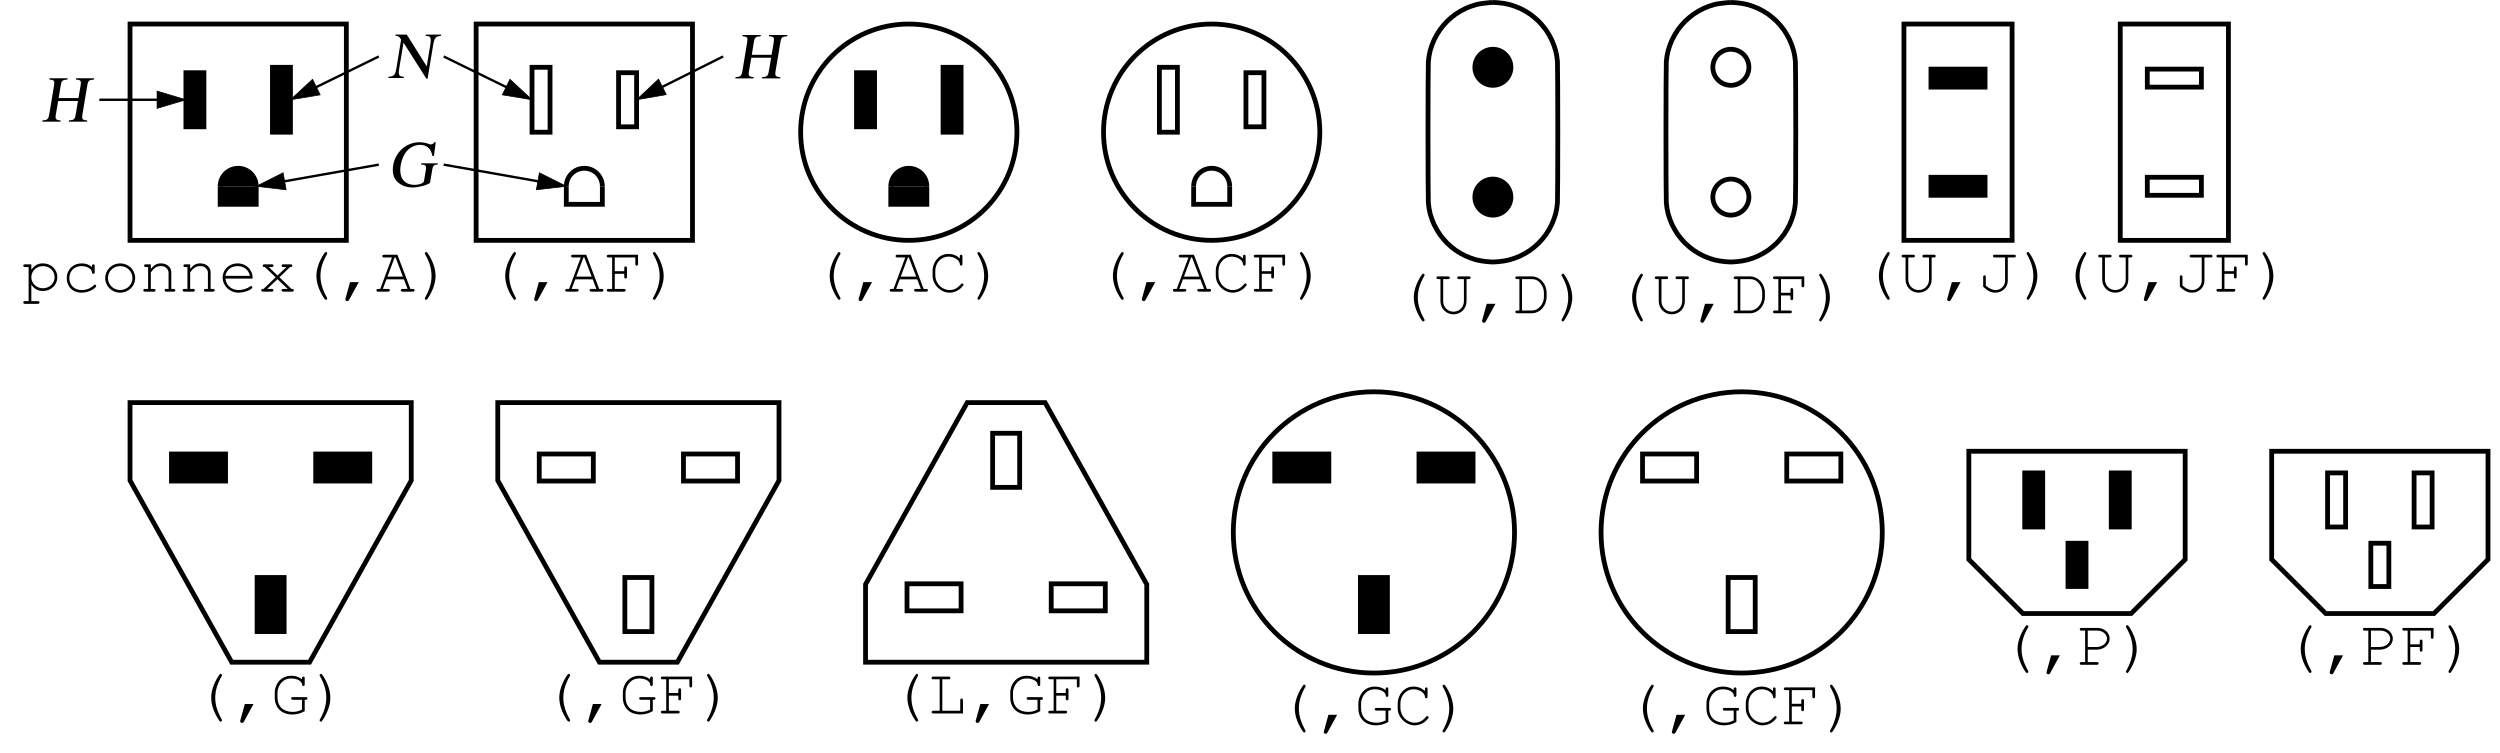 <?xml version="1.0" encoding="UTF-8"?>
<svg xmlns="http://www.w3.org/2000/svg" xmlns:xlink="http://www.w3.org/1999/xlink" width="416.034pt" height="125.369pt" viewBox="0 0 416.034 125.369" version="1.1">
<defs>
<g>
<symbol overflow="visible" id="glyph0-0">
<path style="stroke:none;" d=""/>
</symbol>
<symbol overflow="visible" id="glyph0-1">
<path style="stroke:none;" d="M 2.938 -3.922 L 3.281 -6.031 C 3.406 -6.812 3.562 -6.938 4.406 -7.016 L 4.453 -7.219 L 1.422 -7.219 L 1.375 -7.016 C 2.203 -6.938 2.297 -6.812 2.172 -6.031 L 1.391 -1.312 C 1.234 -0.391 1.094 -0.266 0.234 -0.203 L 0.203 0 L 3.234 0 L 3.266 -0.203 C 2.469 -0.266 2.344 -0.422 2.469 -1.188 L 2.859 -3.438 L 6.156 -3.438 L 5.797 -1.312 C 5.656 -0.391 5.516 -0.266 4.656 -0.203 L 4.625 0 L 7.656 0 L 7.688 -0.203 C 6.875 -0.266 6.766 -0.422 6.891 -1.188 L 7.703 -6.031 C 7.828 -6.812 7.969 -6.938 8.828 -7.016 L 8.859 -7.219 L 5.828 -7.219 L 5.797 -7.016 C 6.625 -6.938 6.719 -6.812 6.594 -6.031 L 6.234 -3.922 Z M 2.938 -3.922 "/>
</symbol>
<symbol overflow="visible" id="glyph0-2">
<path style="stroke:none;" d="M 6.656 0.125 L 7.609 -5.609 C 7.719 -6.266 7.891 -6.672 8.125 -6.812 C 8.297 -6.922 8.469 -6.969 8.875 -7.016 L 8.922 -7.219 L 6.359 -7.219 L 6.312 -7.016 C 6.734 -6.984 6.875 -6.938 7.031 -6.844 C 7.203 -6.688 7.234 -6.297 7.125 -5.609 L 6.516 -1.938 L 3.203 -7.219 L 1.344 -7.219 L 1.297 -7.016 C 1.766 -7.016 1.906 -6.922 2.25 -6.406 L 1.469 -1.609 C 1.266 -0.484 1.078 -0.266 0.156 -0.203 L 0.125 0 L 2.688 0 L 2.719 -0.203 C 1.891 -0.25 1.75 -0.5 1.938 -1.609 L 2.656 -5.875 L 6.469 0.125 Z M 6.656 0.125 "/>
</symbol>
<symbol overflow="visible" id="glyph0-3">
<path style="stroke:none;" d="M 8.375 -3.859 L 5.594 -3.859 L 5.562 -3.672 C 6.031 -3.625 6.156 -3.594 6.266 -3.516 C 6.406 -3.406 6.438 -3.156 6.359 -2.688 L 6.062 -0.922 C 6.016 -0.578 5.297 -0.281 4.5 -0.281 C 2.719 -0.281 1.844 -1.531 2.188 -3.562 C 2.359 -4.578 2.828 -5.578 3.406 -6.109 C 3.969 -6.641 4.688 -6.938 5.438 -6.938 C 6.047 -6.938 6.547 -6.734 6.906 -6.344 C 7.172 -6.031 7.312 -5.734 7.469 -5.078 L 7.719 -5.078 L 8.016 -7.375 L 7.781 -7.375 C 7.672 -7.172 7.453 -7.016 7.219 -7.016 C 7.109 -7.016 6.953 -7.047 6.766 -7.125 C 6.297 -7.281 5.812 -7.375 5.328 -7.375 C 3.141 -7.375 1.312 -5.766 0.938 -3.547 C 0.766 -2.469 0.922 -1.656 1.422 -1.016 C 2.031 -0.266 3.016 0.156 4.203 0.156 C 5.141 0.156 6.578 -0.234 7.062 -0.609 L 7.438 -2.828 C 7.547 -3.469 7.703 -3.609 8.344 -3.672 Z M 8.375 -3.859 "/>
</symbol>
<symbol overflow="visible" id="glyph1-0">
<path style="stroke:none;" d=""/>
</symbol>
<symbol overflow="visible" id="glyph1-1">
<path style="stroke:none;" d="M 1.578 -4.547 L 0.531 -4.547 C 0.344 -4.547 0.234 -4.469 0.234 -4.328 C 0.234 -4.172 0.344 -4.094 0.531 -4.094 L 1.125 -4.094 L 1.125 1.578 L 0.531 1.578 C 0.344 1.578 0.234 1.656 0.234 1.797 C 0.234 1.953 0.344 2.031 0.531 2.031 L 2.641 2.031 C 2.828 2.031 2.938 1.953 2.938 1.797 C 2.938 1.656 2.828 1.578 2.641 1.578 L 1.578 1.578 L 1.578 -1.156 C 2.078 -0.438 2.688 -0.109 3.516 -0.109 C 4.859 -0.109 5.906 -1.109 5.906 -2.406 C 5.906 -3.703 4.875 -4.703 3.516 -4.703 C 2.688 -4.703 2.156 -4.406 1.578 -3.656 Z M 3.516 -4.25 C 4.609 -4.25 5.453 -3.453 5.453 -2.391 C 5.453 -1.375 4.578 -0.562 3.516 -0.562 C 2.438 -0.562 1.578 -1.375 1.578 -2.406 C 1.578 -3.438 2.438 -4.25 3.516 -4.25 Z M 3.516 -4.25 "/>
</symbol>
<symbol overflow="visible" id="glyph1-2">
<path style="stroke:none;" d="M 5.125 -4.094 C 4.672 -4.5 4.094 -4.703 3.422 -4.703 C 1.969 -4.703 0.922 -3.672 0.922 -2.219 C 0.922 -0.828 1.938 0.172 3.375 0.172 C 4.094 0.172 4.812 -0.047 5.359 -0.422 C 5.672 -0.625 5.828 -0.828 5.828 -0.953 C 5.828 -1.062 5.734 -1.172 5.625 -1.172 C 5.547 -1.172 5.516 -1.141 5.438 -1.062 C 4.859 -0.531 4.188 -0.266 3.391 -0.266 C 2.203 -0.266 1.359 -1.094 1.359 -2.234 C 1.359 -3.438 2.188 -4.25 3.391 -4.25 C 4.312 -4.25 5.078 -3.797 5.125 -3.219 C 5.141 -3.031 5.219 -2.953 5.359 -2.953 C 5.5 -2.953 5.578 -3.047 5.578 -3.25 L 5.578 -4.25 C 5.578 -4.453 5.5 -4.547 5.359 -4.547 C 5.203 -4.547 5.125 -4.453 5.125 -4.25 Z M 5.125 -4.094 "/>
</symbol>
<symbol overflow="visible" id="glyph1-3">
<path style="stroke:none;" d="M 3.266 -4.703 C 1.891 -4.703 0.781 -3.609 0.781 -2.266 C 0.781 -0.906 1.891 0.172 3.266 0.172 C 4.641 0.172 5.766 -0.906 5.766 -2.234 C 5.766 -3.625 4.672 -4.703 3.266 -4.703 Z M 3.266 -4.25 C 4.422 -4.25 5.312 -3.375 5.312 -2.234 C 5.312 -1.156 4.391 -0.266 3.266 -0.266 C 2.141 -0.266 1.234 -1.156 1.234 -2.266 C 1.234 -3.375 2.141 -4.25 3.266 -4.25 Z M 3.266 -4.25 "/>
</symbol>
<symbol overflow="visible" id="glyph1-4">
<path style="stroke:none;" d="M 1.828 -4.547 L 1 -4.547 C 0.812 -4.547 0.703 -4.469 0.703 -4.328 C 0.703 -4.172 0.812 -4.094 1 -4.094 L 1.375 -4.094 L 1.375 -0.453 L 0.891 -0.453 C 0.672 -0.453 0.578 -0.375 0.578 -0.234 C 0.578 -0.078 0.672 0 0.891 0 L 2.312 0 C 2.516 0 2.609 -0.078 2.609 -0.234 C 2.609 -0.375 2.516 -0.453 2.312 -0.453 L 1.828 -0.453 L 1.828 -3.203 C 2.172 -3.656 2.281 -3.781 2.438 -3.891 C 2.75 -4.141 3.062 -4.25 3.484 -4.25 C 3.906 -4.25 4.109 -4.188 4.375 -3.969 C 4.641 -3.734 4.781 -3.469 4.781 -3.141 L 4.781 -0.453 L 4.422 -0.453 C 4.219 -0.453 4.125 -0.375 4.125 -0.234 C 4.125 -0.078 4.219 0 4.422 0 L 5.609 0 C 5.797 0 5.906 -0.078 5.906 -0.234 C 5.906 -0.375 5.797 -0.453 5.609 -0.453 L 5.234 -0.453 L 5.234 -3.219 C 5.234 -4.062 4.5 -4.703 3.516 -4.703 C 2.844 -4.703 2.453 -4.5 1.828 -3.797 Z M 1.828 -4.547 "/>
</symbol>
<symbol overflow="visible" id="glyph1-5">
<path style="stroke:none;" d="M 5.672 -2.172 C 5.672 -2.672 5.641 -2.875 5.484 -3.234 C 5.094 -4.141 4.219 -4.703 3.172 -4.703 C 1.781 -4.703 0.688 -3.688 0.688 -2.359 C 0.688 -0.953 1.859 0.172 3.328 0.172 C 4.312 0.172 5.625 -0.344 5.625 -0.719 C 5.625 -0.844 5.531 -0.938 5.422 -0.938 C 5.359 -0.938 5.328 -0.922 5.25 -0.859 C 4.812 -0.516 4.016 -0.266 3.344 -0.266 C 2.156 -0.266 1.281 -1.031 1.141 -2.172 Z M 1.141 -2.625 C 1.328 -3.625 2.109 -4.25 3.172 -4.25 C 4.234 -4.25 5.031 -3.609 5.219 -2.625 Z M 1.141 -2.625 "/>
</symbol>
<symbol overflow="visible" id="glyph1-6">
<path style="stroke:none;" d="M 3.594 -2.391 L 5.359 -4.094 L 5.438 -4.094 C 5.641 -4.094 5.734 -4.172 5.734 -4.328 C 5.734 -4.469 5.641 -4.547 5.438 -4.547 L 4.25 -4.547 C 4.047 -4.547 3.953 -4.469 3.953 -4.328 C 3.953 -4.172 4.047 -4.094 4.25 -4.094 L 4.766 -4.094 L 3.266 -2.688 L 1.812 -4.094 L 2.312 -4.094 C 2.516 -4.094 2.609 -4.172 2.609 -4.328 C 2.609 -4.484 2.516 -4.547 2.312 -4.547 L 1.094 -4.547 C 0.906 -4.547 0.812 -4.469 0.812 -4.328 C 0.812 -4.172 0.906 -4.094 1.094 -4.094 L 1.172 -4.094 L 2.953 -2.391 L 0.953 -0.453 L 0.844 -0.453 C 0.656 -0.453 0.562 -0.375 0.562 -0.234 C 0.562 -0.078 0.656 0 0.844 0 L 2.297 0 C 2.5 0 2.594 -0.078 2.594 -0.234 C 2.594 -0.375 2.5 -0.453 2.297 -0.453 L 1.562 -0.453 L 3.266 -2.078 L 4.969 -0.453 L 4.25 -0.453 C 4.062 -0.453 3.953 -0.375 3.953 -0.234 C 3.953 -0.078 4.062 0 4.25 0 L 5.688 0 C 5.891 0 5.984 -0.078 5.984 -0.234 C 5.984 -0.375 5.891 -0.453 5.688 -0.453 L 5.594 -0.453 Z M 3.594 -2.391 "/>
</symbol>
<symbol overflow="visible" id="glyph1-7">
<path style="stroke:none;" d="M 4.781 -6.594 C 4.672 -6.594 4.594 -6.516 4.406 -6.219 C 3.625 -5.016 3.203 -3.734 3.203 -2.656 C 3.203 -1.531 3.562 -0.391 4.312 0.844 C 4.562 1.25 4.656 1.359 4.766 1.359 C 4.891 1.359 5 1.25 5 1.141 C 5 1.094 4.984 1.062 4.969 1.016 C 4.203 -0.344 3.875 -1.453 3.875 -2.625 C 3.875 -3.781 4.203 -4.922 4.969 -6.25 C 4.984 -6.297 5 -6.328 5 -6.375 C 5 -6.484 4.891 -6.594 4.781 -6.594 Z M 4.781 -6.594 "/>
</symbol>
<symbol overflow="visible" id="glyph1-8">
<path style="stroke:none;" d="M 2.25 -1.578 L 1.5 1.141 C 1.484 1.188 1.469 1.219 1.469 1.266 C 1.469 1.438 1.609 1.578 1.781 1.578 C 1.938 1.578 2.016 1.516 2.125 1.312 L 3.703 -1.578 Z M 2.25 -1.578 "/>
</symbol>
<symbol overflow="visible" id="glyph1-9">
<path style="stroke:none;" d="M 4.672 -2.047 L 5.281 -0.453 L 4.453 -0.453 C 4.25 -0.453 4.156 -0.375 4.156 -0.234 C 4.156 -0.078 4.25 0 4.453 0 L 6.156 0 C 6.344 0 6.453 -0.078 6.453 -0.234 C 6.453 -0.375 6.344 -0.453 6.156 -0.453 L 5.75 -0.453 L 3.594 -6.141 L 1.375 -6.141 C 1.172 -6.141 1.078 -6.062 1.078 -5.922 C 1.078 -5.766 1.172 -5.688 1.375 -5.688 L 2.688 -5.688 L 0.734 -0.453 L 0.391 -0.453 C 0.203 -0.453 0.094 -0.375 0.094 -0.234 C 0.094 -0.078 0.203 0 0.391 0 L 2.047 0 C 2.234 0 2.328 -0.078 2.328 -0.234 C 2.328 -0.375 2.234 -0.453 2.047 -0.453 L 1.172 -0.453 L 1.766 -2.047 Z M 4.5 -2.5 L 1.938 -2.5 L 3.125 -5.688 L 3.281 -5.688 Z M 4.5 -2.5 "/>
</symbol>
<symbol overflow="visible" id="glyph1-10">
<path style="stroke:none;" d="M 1.828 -6.594 C 1.719 -6.594 1.609 -6.484 1.609 -6.375 C 1.609 -6.328 1.609 -6.297 1.641 -6.25 C 2.406 -4.891 2.719 -3.797 2.719 -2.625 C 2.719 -1.453 2.391 -0.312 1.641 1.016 C 1.609 1.062 1.609 1.094 1.609 1.141 C 1.609 1.25 1.703 1.359 1.828 1.359 C 1.938 1.359 2 1.281 2.188 0.984 C 2.969 -0.219 3.391 -1.5 3.391 -2.578 C 3.391 -3.703 3.031 -4.859 2.297 -6.078 C 2.047 -6.484 1.938 -6.594 1.828 -6.594 Z M 1.828 -6.594 "/>
</symbol>
<symbol overflow="visible" id="glyph1-11">
<path style="stroke:none;" d="M 1.797 -2.969 L 3.375 -2.969 L 3.375 -2.469 C 3.375 -2.281 3.453 -2.188 3.594 -2.188 C 3.75 -2.188 3.828 -2.281 3.828 -2.469 L 3.828 -3.906 C 3.828 -4.094 3.75 -4.203 3.594 -4.203 C 3.453 -4.203 3.375 -4.094 3.375 -3.906 L 3.375 -3.406 L 1.797 -3.406 L 1.797 -5.688 L 5.219 -5.688 L 5.219 -4.625 C 5.219 -4.422 5.297 -4.328 5.438 -4.328 C 5.594 -4.328 5.672 -4.422 5.672 -4.625 L 5.672 -6.141 L 0.766 -6.141 C 0.562 -6.141 0.469 -6.062 0.469 -5.922 C 0.469 -5.766 0.562 -5.688 0.766 -5.688 L 1.359 -5.688 L 1.359 -0.453 L 0.766 -0.453 C 0.562 -0.453 0.469 -0.375 0.469 -0.234 C 0.469 -0.078 0.562 0 0.766 0 L 3.297 0 C 3.5 0 3.609 -0.078 3.609 -0.234 C 3.609 -0.375 3.516 -0.453 3.297 -0.453 L 1.797 -0.453 Z M 1.797 -2.969 "/>
</symbol>
<symbol overflow="visible" id="glyph1-12">
<path style="stroke:none;" d="M 5.219 -5.531 C 4.703 -6.016 4.047 -6.281 3.328 -6.281 C 2.594 -6.281 1.953 -6 1.469 -5.469 C 1 -4.969 0.688 -4.203 0.688 -3.547 L 0.688 -2.641 C 0.688 -1.172 2.031 0.172 3.516 0.172 C 4.203 0.172 4.875 -0.094 5.406 -0.594 C 5.688 -0.859 5.828 -1.047 5.828 -1.156 C 5.828 -1.281 5.734 -1.359 5.609 -1.359 C 5.531 -1.359 5.484 -1.344 5.406 -1.25 C 4.828 -0.562 4.266 -0.266 3.516 -0.266 C 2.219 -0.266 1.141 -1.391 1.141 -2.703 L 1.141 -3.484 C 1.141 -4.781 2.109 -5.828 3.328 -5.828 C 4.297 -5.828 5.172 -5.25 5.219 -4.594 C 5.219 -4.422 5.297 -4.328 5.438 -4.328 C 5.578 -4.328 5.656 -4.422 5.656 -4.625 L 5.656 -5.844 C 5.656 -6.047 5.578 -6.141 5.438 -6.141 C 5.297 -6.141 5.219 -6.047 5.219 -5.844 Z M 5.219 -5.531 "/>
</symbol>
<symbol overflow="visible" id="glyph1-13">
<path style="stroke:none;" d="M 5.438 -5.688 L 5.812 -5.688 C 6.016 -5.688 6.109 -5.766 6.109 -5.922 C 6.109 -6.078 6.016 -6.141 5.812 -6.141 L 4.188 -6.141 C 3.984 -6.141 3.891 -6.078 3.891 -5.922 C 3.891 -5.766 3.984 -5.688 4.188 -5.688 L 5 -5.688 L 5 -2.016 C 5 -1.031 4.234 -0.266 3.266 -0.266 C 2.297 -0.266 1.547 -1.031 1.547 -2.016 L 1.547 -5.688 L 2.359 -5.688 C 2.547 -5.688 2.656 -5.766 2.656 -5.922 C 2.656 -6.062 2.547 -6.141 2.359 -6.141 L 0.734 -6.141 C 0.531 -6.141 0.438 -6.078 0.438 -5.922 C 0.438 -5.766 0.531 -5.688 0.734 -5.688 L 1.094 -5.688 L 1.094 -2.016 C 1.094 -0.781 2.047 0.172 3.266 0.172 C 4.5 0.172 5.438 -0.781 5.438 -2.016 Z M 5.438 -5.688 "/>
</symbol>
<symbol overflow="visible" id="glyph1-14">
<path style="stroke:none;" d="M 1.141 -0.453 L 0.766 -0.453 C 0.562 -0.453 0.469 -0.375 0.469 -0.234 C 0.469 -0.078 0.562 0 0.766 0 L 3.156 0 C 4.562 0 5.672 -1.219 5.672 -2.766 L 5.672 -3.375 C 5.672 -4.922 4.562 -6.141 3.156 -6.141 L 0.766 -6.141 C 0.562 -6.141 0.469 -6.062 0.469 -5.922 C 0.469 -5.766 0.562 -5.688 0.766 -5.688 L 1.141 -5.688 Z M 1.578 -0.453 L 1.578 -5.688 L 3.141 -5.688 C 3.734 -5.688 4.141 -5.531 4.516 -5.141 C 4.953 -4.703 5.219 -4.047 5.219 -3.469 L 5.219 -2.672 C 5.219 -1.516 4.266 -0.453 3.219 -0.453 Z M 1.578 -0.453 "/>
</symbol>
<symbol overflow="visible" id="glyph1-15">
<path style="stroke:none;" d="M 5.016 -5.688 L 6.062 -5.688 C 6.266 -5.688 6.359 -5.766 6.359 -5.922 C 6.359 -6.062 6.266 -6.141 6.062 -6.141 L 2.828 -6.141 C 2.641 -6.141 2.547 -6.062 2.547 -5.922 C 2.547 -5.766 2.641 -5.688 2.828 -5.688 L 4.562 -5.688 L 4.562 -1.797 C 4.562 -0.953 3.859 -0.266 2.984 -0.266 C 2.438 -0.266 1.922 -0.516 1.359 -1.016 L 1.359 -2.438 C 1.359 -2.625 1.281 -2.719 1.141 -2.719 C 1 -2.719 0.922 -2.625 0.922 -2.438 L 0.922 -0.812 C 1.703 -0.094 2.266 0.172 2.969 0.172 C 4.094 0.172 5.016 -0.719 5.016 -1.797 Z M 5.016 -5.688 "/>
</symbol>
<symbol overflow="visible" id="glyph1-16">
<path style="stroke:none;" d="M 5.672 -2.281 L 5.828 -2.281 C 6.031 -2.281 6.125 -2.359 6.125 -2.516 C 6.125 -2.656 6.031 -2.719 5.828 -2.719 L 3.703 -2.719 C 3.516 -2.719 3.406 -2.656 3.406 -2.516 C 3.406 -2.359 3.516 -2.281 3.703 -2.281 L 5.219 -2.281 L 5.219 -0.641 C 4.609 -0.359 4.234 -0.266 3.672 -0.266 C 2.094 -0.266 1.141 -1.172 1.141 -2.656 L 1.141 -3.453 C 1.141 -4.094 1.438 -4.797 1.922 -5.25 C 2.328 -5.656 2.828 -5.828 3.438 -5.828 C 4.406 -5.828 5.188 -5.391 5.234 -4.828 C 5.25 -4.641 5.312 -4.562 5.453 -4.562 C 5.594 -4.562 5.672 -4.656 5.672 -4.859 L 5.672 -5.844 C 5.672 -6.047 5.609 -6.141 5.453 -6.141 C 5.297 -6.141 5.219 -6.047 5.219 -5.844 L 5.219 -5.688 C 4.734 -6.078 4.141 -6.281 3.406 -6.281 C 2.688 -6.281 2.062 -6.031 1.578 -5.578 C 1.031 -5.047 0.688 -4.25 0.688 -3.469 L 0.688 -2.656 C 0.688 -0.938 1.844 0.172 3.625 0.172 C 4.312 0.172 5.031 -0.016 5.672 -0.391 Z M 5.672 -2.281 "/>
</symbol>
<symbol overflow="visible" id="glyph1-17">
<path style="stroke:none;" d="M 2.469 -5.688 L 3.516 -5.688 C 3.719 -5.688 3.812 -5.766 3.812 -5.922 C 3.812 -6.062 3.719 -6.141 3.516 -6.141 L 0.984 -6.141 C 0.781 -6.141 0.688 -6.062 0.688 -5.922 C 0.688 -5.766 0.781 -5.688 0.984 -5.688 L 2.031 -5.688 L 2.031 -0.453 L 0.984 -0.453 C 0.781 -0.453 0.688 -0.375 0.688 -0.234 C 0.688 -0.078 0.781 0 0.984 0 L 5.906 0 L 5.906 -2.188 C 5.906 -2.391 5.828 -2.484 5.688 -2.484 C 5.531 -2.484 5.453 -2.391 5.453 -2.188 L 5.453 -0.453 L 2.469 -0.453 Z M 2.469 -5.688 "/>
</symbol>
<symbol overflow="visible" id="glyph1-18">
<path style="stroke:none;" d="M 1.797 -2.516 L 3.234 -2.516 C 4.469 -2.516 5.438 -3.328 5.438 -4.344 C 5.438 -5.359 4.531 -6.141 3.375 -6.141 L 0.766 -6.141 C 0.562 -6.141 0.469 -6.062 0.469 -5.922 C 0.469 -5.766 0.562 -5.688 0.766 -5.688 L 1.359 -5.688 L 1.359 -0.453 L 0.766 -0.453 C 0.562 -0.453 0.469 -0.375 0.469 -0.234 C 0.469 -0.078 0.562 0 0.766 0 L 3.297 0 C 3.5 0 3.609 -0.078 3.609 -0.234 C 3.609 -0.375 3.516 -0.453 3.297 -0.453 L 1.797 -0.453 Z M 1.797 -2.969 L 1.797 -5.688 L 3.422 -5.688 C 4.281 -5.688 5 -5.078 5 -4.344 C 5 -3.594 4.203 -2.969 3.266 -2.969 Z M 1.797 -2.969 "/>
</symbol>
</g>
<clipPath id="clip1">
  <path d="M 366 63 L 416.035 63 L 416.035 114 L 366 114 Z M 366 63 "/>
</clipPath>
</defs>
<g id="surface1">
<path style="fill:none;stroke-width:0.8;stroke-linecap:butt;stroke-linejoin:miter;stroke:rgb(0%,0%,0%);stroke-opacity:1;stroke-miterlimit:10;" d="M 43.101 1 L 43.101 19 L 7.101 19 L 7.101 -17 L 43.101 -17 L 43.101 1 " transform="matrix(1,0,0,-1,14.536,23)"/>
<path style=" stroke:none;fill-rule:nonzero;fill:rgb(0%,0%,0%);fill-opacity:1;" d="M 48.336 16.602 L 48.336 11.199 L 45.336 11.199 L 45.336 22 L 48.336 22 Z M 48.336 16.602 "/>
<path style="fill:none;stroke-width:0.8;stroke-linecap:butt;stroke-linejoin:miter;stroke:rgb(0%,0%,0%);stroke-opacity:1;stroke-miterlimit:10;" d="M 33.8 6.398 L 33.8 11.801 L 30.8 11.801 L 30.8 1 L 33.8 1 L 33.8 6.398 " transform="matrix(1,0,0,-1,14.536,23)"/>
<path style=" stroke:none;fill-rule:nonzero;fill:rgb(0%,0%,0%);fill-opacity:1;" d="M 33.938 16.602 L 33.938 12.102 L 30.938 12.102 L 30.938 21.102 L 33.938 21.102 Z M 33.938 16.602 "/>
<path style="fill:none;stroke-width:0.8;stroke-linecap:butt;stroke-linejoin:miter;stroke:rgb(0%,0%,0%);stroke-opacity:1;stroke-miterlimit:10;" d="M 19.401 6.398 L 19.401 10.898 L 16.401 10.898 L 16.401 1.898 L 19.401 1.898 L 19.401 6.398 " transform="matrix(1,0,0,-1,14.536,23)"/>
<path style=" stroke:none;fill-rule:nonzero;fill:rgb(0%,0%,0%);fill-opacity:1;" d="M 42.637 31 C 42.637 29.93 42.066 28.938 41.137 28.402 C 40.207 27.867 39.062 27.867 38.137 28.402 C 37.207 28.938 36.637 29.93 36.637 31 Z M 42.637 31 "/>
<path style="fill:none;stroke-width:0.8;stroke-linecap:butt;stroke-linejoin:miter;stroke:rgb(0%,0%,0%);stroke-opacity:1;stroke-miterlimit:10;" d="M 28.101 -8 C 28.101 -6.93 27.53 -5.938 26.601 -5.402 C 25.671 -4.867 24.526 -4.867 23.601 -5.402 C 22.671 -5.938 22.101 -6.93 22.101 -8 " transform="matrix(1,0,0,-1,14.536,23)"/>
<path style=" stroke:none;fill-rule:nonzero;fill:rgb(0%,0%,0%);fill-opacity:1;" d="M 36.637 31 L 36.637 34 L 42.637 34 L 42.637 31 Z M 36.637 31 "/>
<path style="fill:none;stroke-width:0.8;stroke-linecap:butt;stroke-linejoin:miter;stroke:rgb(0%,0%,0%);stroke-opacity:1;stroke-miterlimit:10;" d="M 22.101 -8 L 22.101 -11 L 28.101 -11 L 28.101 -8 " transform="matrix(1,0,0,-1,14.536,23)"/>
<path style="fill-rule:nonzero;fill:rgb(0%,0%,0%);fill-opacity:1;stroke-width:0.12;stroke-linecap:butt;stroke-linejoin:miter;stroke:rgb(0%,0%,0%);stroke-opacity:1;stroke-miterlimit:10;" d="M 11.601 4.961 L 16.401 6.398 L 11.601 7.84 Z M 11.601 4.961 " transform="matrix(1,0,0,-1,14.536,23)"/>
<path style="fill:none;stroke-width:0.4;stroke-linecap:butt;stroke-linejoin:miter;stroke:rgb(0%,0%,0%);stroke-opacity:1;stroke-miterlimit:10;" d="M 15.702 6.398 L 1.999 6.398 " transform="matrix(1,0,0,-1,14.536,23)"/>
<g style="fill:rgb(0%,0%,0%);fill-opacity:1;">
  <use xlink:href="#glyph0-1" x="6.823" y="20.244"/>
</g>
<g style="fill:rgb(0%,0%,0%);fill-opacity:1;">
  <use xlink:href="#glyph1-1" x="3.636" y="48.533"/>
  <use xlink:href="#glyph1-2" x="10.181" y="48.533"/>
  <use xlink:href="#glyph1-3" x="16.727" y="48.533"/>
  <use xlink:href="#glyph1-4" x="23.272" y="48.533"/>
  <use xlink:href="#glyph1-4" x="29.818" y="48.533"/>
  <use xlink:href="#glyph1-5" x="36.363" y="48.533"/>
  <use xlink:href="#glyph1-6" x="42.909" y="48.533"/>
  <use xlink:href="#glyph1-7" x="49.454" y="48.533"/>
  <use xlink:href="#glyph1-8" x="56" y="48.533"/>
  <use xlink:href="#glyph1-9" x="62.545" y="48.533"/>
  <use xlink:href="#glyph1-10" x="69.091" y="48.533"/>
</g>
<path style="fill:none;stroke-width:0.8;stroke-linecap:butt;stroke-linejoin:miter;stroke:rgb(0%,0%,0%);stroke-opacity:1;stroke-miterlimit:10;" d="M 100.702 1 L 100.702 19 L 64.698 19 L 64.698 -17 L 100.702 -17 L 100.702 1 " transform="matrix(1,0,0,-1,14.536,23)"/>
<path style="fill:none;stroke-width:0.8;stroke-linecap:butt;stroke-linejoin:miter;stroke:rgb(0%,0%,0%);stroke-opacity:1;stroke-miterlimit:10;" d="M 76.999 6.398 L 76.999 11.801 L 73.999 11.801 L 73.999 1 L 76.999 1 L 76.999 6.398 " transform="matrix(1,0,0,-1,14.536,23)"/>
<path style="fill:none;stroke-width:0.8;stroke-linecap:butt;stroke-linejoin:miter;stroke:rgb(0%,0%,0%);stroke-opacity:1;stroke-miterlimit:10;" d="M 91.401 6.398 L 91.401 10.898 L 88.401 10.898 L 88.401 1.898 L 91.401 1.898 L 91.401 6.398 " transform="matrix(1,0,0,-1,14.536,23)"/>
<path style="fill:none;stroke-width:0.8;stroke-linecap:butt;stroke-linejoin:miter;stroke:rgb(0%,0%,0%);stroke-opacity:1;stroke-miterlimit:10;" d="M 85.702 -8 C 85.702 -6.93 85.128 -5.938 84.202 -5.402 C 83.273 -4.867 82.128 -4.867 81.202 -5.402 C 80.273 -5.938 79.702 -6.93 79.702 -8 " transform="matrix(1,0,0,-1,14.536,23)"/>
<path style="fill:none;stroke-width:0.8;stroke-linecap:butt;stroke-linejoin:miter;stroke:rgb(0%,0%,0%);stroke-opacity:1;stroke-miterlimit:10;" d="M 79.702 -8 L 79.702 -11 L 85.702 -11 L 85.702 -8 " transform="matrix(1,0,0,-1,14.536,23)"/>
<path style="fill-rule:nonzero;fill:rgb(0%,0%,0%);fill-opacity:1;stroke-width:0.12;stroke-linecap:butt;stroke-linejoin:miter;stroke:rgb(0%,0%,0%);stroke-opacity:1;stroke-miterlimit:10;" d="M 95.05 9.836 L 91.401 6.398 L 96.339 7.258 Z M 95.05 9.836 " transform="matrix(1,0,0,-1,14.536,23)"/>
<path style="fill:none;stroke-width:0.4;stroke-linecap:butt;stroke-linejoin:miter;stroke:rgb(0%,0%,0%);stroke-opacity:1;stroke-miterlimit:10;" d="M 92.023 6.711 L 105.8 13.602 " transform="matrix(1,0,0,-1,14.536,23)"/>
<g style="fill:rgb(0%,0%,0%);fill-opacity:1;">
  <use xlink:href="#glyph0-1" x="122.17" y="13.044"/>
</g>
<g style="fill:rgb(0%,0%,0%);fill-opacity:1;">
  <use xlink:href="#glyph0-2" x="64.497" y="12.981"/>
</g>
<path style="fill-rule:nonzero;fill:rgb(0%,0%,0%);fill-opacity:1;stroke-width:0.12;stroke-linecap:butt;stroke-linejoin:miter;stroke:rgb(0%,0%,0%);stroke-opacity:1;stroke-miterlimit:10;" d="M 37.48 9.805 L 33.8 6.398 L 38.745 7.219 Z M 37.48 9.805 " transform="matrix(1,0,0,-1,14.536,23)"/>
<path style="fill:none;stroke-width:0.4;stroke-linecap:butt;stroke-linejoin:miter;stroke:rgb(0%,0%,0%);stroke-opacity:1;stroke-miterlimit:10;" d="M 48.499 13.602 L 34.425 6.707 " transform="matrix(1,0,0,-1,14.536,23)"/>
<path style="fill-rule:nonzero;fill:rgb(0%,0%,0%);fill-opacity:1;stroke-width:0.12;stroke-linecap:butt;stroke-linejoin:miter;stroke:rgb(0%,0%,0%);stroke-opacity:1;stroke-miterlimit:10;" d="M 69.058 7.219 L 73.999 6.398 L 70.323 9.805 Z M 69.058 7.219 " transform="matrix(1,0,0,-1,14.536,23)"/>
<path style="fill:none;stroke-width:0.4;stroke-linecap:butt;stroke-linejoin:miter;stroke:rgb(0%,0%,0%);stroke-opacity:1;stroke-miterlimit:10;" d="M 59.3 13.602 L 73.374 6.707 " transform="matrix(1,0,0,-1,14.536,23)"/>
<g style="fill:rgb(0%,0%,0%);fill-opacity:1;">
  <use xlink:href="#glyph0-3" x="64.497" y="31.043"/>
</g>
<path style="fill-rule:nonzero;fill:rgb(0%,0%,0%);fill-opacity:1;stroke-width:0.12;stroke-linecap:butt;stroke-linejoin:miter;stroke:rgb(0%,0%,0%);stroke-opacity:1;stroke-miterlimit:10;" d="M 32.577 -5.75 L 28.101 -8 L 33.077 -8.582 Z M 32.577 -5.75 " transform="matrix(1,0,0,-1,14.536,23)"/>
<path style="fill:none;stroke-width:0.4;stroke-linecap:butt;stroke-linejoin:miter;stroke:rgb(0%,0%,0%);stroke-opacity:1;stroke-miterlimit:10;" d="M 48.499 -4.398 L 28.784 -7.879 " transform="matrix(1,0,0,-1,14.536,23)"/>
<path style="fill-rule:nonzero;fill:rgb(0%,0%,0%);fill-opacity:1;stroke-width:0.12;stroke-linecap:butt;stroke-linejoin:miter;stroke:rgb(0%,0%,0%);stroke-opacity:1;stroke-miterlimit:10;" d="M 74.722 -8.582 L 79.702 -8 L 75.226 -5.75 Z M 74.722 -8.582 " transform="matrix(1,0,0,-1,14.536,23)"/>
<path style="fill:none;stroke-width:0.4;stroke-linecap:butt;stroke-linejoin:miter;stroke:rgb(0%,0%,0%);stroke-opacity:1;stroke-miterlimit:10;" d="M 59.3 -4.398 L 79.015 -7.879 " transform="matrix(1,0,0,-1,14.536,23)"/>
<g style="fill:rgb(0%,0%,0%);fill-opacity:1;">
  <use xlink:href="#glyph1-7" x="80.871" y="48.533"/>
  <use xlink:href="#glyph1-8" x="87.416" y="48.533"/>
  <use xlink:href="#glyph1-9" x="93.962" y="48.533"/>
  <use xlink:href="#glyph1-11" x="100.507" y="48.533"/>
  <use xlink:href="#glyph1-10" x="107.053" y="48.533"/>
</g>
<path style="fill:none;stroke-width:0.8;stroke-linecap:butt;stroke-linejoin:miter;stroke:rgb(0%,0%,0%);stroke-opacity:1;stroke-miterlimit:10;" d="M 154.698 1 C 154.698 10.941 146.64 19 136.702 19 C 126.761 19 118.702 10.941 118.702 1 C 118.702 -8.941 126.761 -17 136.702 -17 C 146.64 -17 154.698 -8.941 154.698 1 Z M 154.698 1 " transform="matrix(1,0,0,-1,14.536,23)"/>
<path style=" stroke:none;fill-rule:nonzero;fill:rgb(0%,0%,0%);fill-opacity:1;" d="M 159.938 16.602 L 159.938 11.199 L 156.938 11.199 L 156.938 22 L 159.938 22 Z M 159.938 16.602 "/>
<path style="fill:none;stroke-width:0.8;stroke-linecap:butt;stroke-linejoin:miter;stroke:rgb(0%,0%,0%);stroke-opacity:1;stroke-miterlimit:10;" d="M 145.401 6.398 L 145.401 11.801 L 142.401 11.801 L 142.401 1 L 145.401 1 L 145.401 6.398 " transform="matrix(1,0,0,-1,14.536,23)"/>
<path style=" stroke:none;fill-rule:nonzero;fill:rgb(0%,0%,0%);fill-opacity:1;" d="M 145.539 16.602 L 145.539 12.102 L 142.535 12.102 L 142.535 21.102 L 145.539 21.102 Z M 145.539 16.602 "/>
<path style="fill:none;stroke-width:0.8;stroke-linecap:butt;stroke-linejoin:miter;stroke:rgb(0%,0%,0%);stroke-opacity:1;stroke-miterlimit:10;" d="M 131.003 6.398 L 131.003 10.898 L 127.999 10.898 L 127.999 1.898 L 131.003 1.898 L 131.003 6.398 " transform="matrix(1,0,0,-1,14.536,23)"/>
<path style=" stroke:none;fill-rule:nonzero;fill:rgb(0%,0%,0%);fill-opacity:1;" d="M 154.238 31 C 154.238 29.93 153.664 28.938 152.738 28.402 C 151.809 27.867 150.664 27.867 149.738 28.402 C 148.809 28.938 148.238 29.93 148.238 31 Z M 154.238 31 "/>
<path style="fill:none;stroke-width:0.8;stroke-linecap:butt;stroke-linejoin:miter;stroke:rgb(0%,0%,0%);stroke-opacity:1;stroke-miterlimit:10;" d="M 139.702 -8 C 139.702 -6.93 139.128 -5.938 138.202 -5.402 C 137.273 -4.867 136.128 -4.867 135.202 -5.402 C 134.273 -5.938 133.702 -6.93 133.702 -8 " transform="matrix(1,0,0,-1,14.536,23)"/>
<path style=" stroke:none;fill-rule:nonzero;fill:rgb(0%,0%,0%);fill-opacity:1;" d="M 148.238 31 L 148.238 34 L 154.238 34 L 154.238 31 Z M 148.238 31 "/>
<path style="fill:none;stroke-width:0.8;stroke-linecap:butt;stroke-linejoin:miter;stroke:rgb(0%,0%,0%);stroke-opacity:1;stroke-miterlimit:10;" d="M 133.702 -8 L 133.702 -11 L 139.702 -11 L 139.702 -8 " transform="matrix(1,0,0,-1,14.536,23)"/>
<g style="fill:rgb(0%,0%,0%);fill-opacity:1;">
  <use xlink:href="#glyph1-7" x="134.871" y="48.533"/>
  <use xlink:href="#glyph1-8" x="141.416" y="48.533"/>
  <use xlink:href="#glyph1-9" x="147.962" y="48.533"/>
  <use xlink:href="#glyph1-12" x="154.507" y="48.533"/>
  <use xlink:href="#glyph1-10" x="161.053" y="48.533"/>
</g>
<path style="fill:none;stroke-width:0.8;stroke-linecap:butt;stroke-linejoin:miter;stroke:rgb(0%,0%,0%);stroke-opacity:1;stroke-miterlimit:10;" d="M 205.101 1 C 205.101 10.941 197.042 19 187.101 19 C 177.163 19 169.105 10.941 169.105 1 C 169.105 -8.941 177.163 -17 187.101 -17 C 197.042 -17 205.101 -8.941 205.101 1 Z M 205.101 1 " transform="matrix(1,0,0,-1,14.536,23)"/>
<path style="fill:none;stroke-width:0.8;stroke-linecap:butt;stroke-linejoin:miter;stroke:rgb(0%,0%,0%);stroke-opacity:1;stroke-miterlimit:10;" d="M 181.401 6.398 L 181.401 11.801 L 178.401 11.801 L 178.401 1 L 181.401 1 L 181.401 6.398 " transform="matrix(1,0,0,-1,14.536,23)"/>
<path style="fill:none;stroke-width:0.8;stroke-linecap:butt;stroke-linejoin:miter;stroke:rgb(0%,0%,0%);stroke-opacity:1;stroke-miterlimit:10;" d="M 195.8 6.398 L 195.8 10.898 L 192.804 10.898 L 192.804 1.898 L 195.8 1.898 L 195.8 6.398 " transform="matrix(1,0,0,-1,14.536,23)"/>
<path style="fill:none;stroke-width:0.8;stroke-linecap:butt;stroke-linejoin:miter;stroke:rgb(0%,0%,0%);stroke-opacity:1;stroke-miterlimit:10;" d="M 190.101 -8 C 190.101 -6.93 189.53 -5.938 188.601 -5.402 C 187.675 -4.867 186.53 -4.867 185.601 -5.402 C 184.675 -5.938 184.101 -6.93 184.101 -8 " transform="matrix(1,0,0,-1,14.536,23)"/>
<path style="fill:none;stroke-width:0.8;stroke-linecap:butt;stroke-linejoin:miter;stroke:rgb(0%,0%,0%);stroke-opacity:1;stroke-miterlimit:10;" d="M 184.101 -8 L 184.101 -11 L 190.101 -11 L 190.101 -8 " transform="matrix(1,0,0,-1,14.536,23)"/>
<g style="fill:rgb(0%,0%,0%);fill-opacity:1;">
  <use xlink:href="#glyph1-7" x="181.999" y="48.533"/>
  <use xlink:href="#glyph1-8" x="188.544" y="48.533"/>
  <use xlink:href="#glyph1-9" x="195.09" y="48.533"/>
  <use xlink:href="#glyph1-12" x="201.635" y="48.533"/>
  <use xlink:href="#glyph1-11" x="208.181" y="48.533"/>
  <use xlink:href="#glyph1-10" x="214.726" y="48.533"/>
</g>
<path style="fill:none;stroke-width:0.8;stroke-linecap:butt;stroke-linejoin:miter;stroke:rgb(0%,0%,0%);stroke-opacity:1;stroke-miterlimit:10;" d="M 233.901 22.602 C 232.862 22.535 231.612 22.371 231.109 22.234 C 230.605 22.098 229.812 21.809 229.339 21.586 C 228.866 21.367 228.136 20.945 227.706 20.648 C 227.28 20.348 226.632 19.805 226.265 19.438 C 225.898 19.066 225.355 18.422 225.054 17.996 C 224.757 17.566 224.335 16.836 224.116 16.363 C 223.894 15.891 223.605 15.098 223.468 14.594 C 223.331 14.094 223.194 13.262 223.159 12.742 C 223.128 12.223 223.101 6.957 223.101 1 C 223.101 -4.961 223.128 -10.223 223.159 -10.742 C 223.194 -11.262 223.331 -12.09 223.468 -12.594 C 223.605 -13.098 223.894 -13.891 224.116 -14.363 C 224.335 -14.836 224.757 -15.566 225.054 -15.996 C 225.355 -16.422 225.898 -17.07 226.265 -17.438 C 226.632 -17.805 227.28 -18.348 227.706 -18.648 C 228.136 -18.945 228.866 -19.367 229.339 -19.586 C 229.812 -19.809 230.605 -20.098 231.109 -20.234 C 231.612 -20.371 232.441 -20.508 232.96 -20.543 C 233.48 -20.574 233.901 -20.602 233.901 -20.602 C 233.901 -20.602 234.323 -20.574 234.843 -20.543 C 235.362 -20.508 236.194 -20.371 236.698 -20.234 C 237.202 -20.098 237.995 -19.809 238.468 -19.586 C 238.941 -19.367 239.671 -18.945 240.097 -18.648 C 240.523 -18.348 241.171 -17.805 241.538 -17.438 C 241.909 -17.07 242.448 -16.422 242.749 -15.996 C 243.05 -15.566 243.472 -14.836 243.691 -14.363 C 243.909 -13.891 244.198 -13.098 244.339 -12.594 C 244.476 -12.09 244.612 -11.262 244.644 -10.742 C 244.675 -10.223 244.702 -4.961 244.702 1 C 244.702 6.957 244.675 12.223 244.644 12.742 C 244.612 13.262 244.476 14.094 244.339 14.594 C 244.198 15.098 243.909 15.891 243.691 16.363 C 243.472 16.836 243.05 17.566 242.749 17.996 C 242.448 18.422 241.909 19.066 241.538 19.438 C 241.171 19.805 240.523 20.348 240.097 20.648 C 239.671 20.945 238.941 21.367 238.468 21.586 C 237.995 21.809 237.202 22.098 236.698 22.234 C 236.194 22.371 235.362 22.512 234.843 22.543 C 234.323 22.574 233.901 22.602 233.901 22.602 " transform="matrix(1,0,0,-1,14.536,23)"/>
<path style="fill-rule:nonzero;fill:rgb(0%,0%,0%);fill-opacity:1;stroke-width:0.8;stroke-linecap:butt;stroke-linejoin:miter;stroke:rgb(0%,0%,0%);stroke-opacity:1;stroke-miterlimit:10;" d="M 236.901 11.801 C 236.901 13.457 235.558 14.801 233.901 14.801 C 232.245 14.801 230.901 13.457 230.901 11.801 C 230.901 10.145 232.245 8.801 233.901 8.801 C 235.558 8.801 236.901 10.145 236.901 11.801 Z M 236.901 11.801 " transform="matrix(1,0,0,-1,14.536,23)"/>
<path style="fill-rule:nonzero;fill:rgb(0%,0%,0%);fill-opacity:1;stroke-width:0.8;stroke-linecap:butt;stroke-linejoin:miter;stroke:rgb(0%,0%,0%);stroke-opacity:1;stroke-miterlimit:10;" d="M 236.901 -9.801 C 236.901 -8.145 235.558 -6.801 233.901 -6.801 C 232.245 -6.801 230.901 -8.145 230.901 -9.801 C 230.901 -11.457 232.245 -12.801 233.901 -12.801 C 235.558 -12.801 236.901 -11.457 236.901 -9.801 Z M 236.901 -9.801 " transform="matrix(1,0,0,-1,14.536,23)"/>
<g style="fill:rgb(0%,0%,0%);fill-opacity:1;">
  <use xlink:href="#glyph1-7" x="232.071" y="52.134"/>
  <use xlink:href="#glyph1-13" x="238.616" y="52.134"/>
  <use xlink:href="#glyph1-8" x="245.162" y="52.134"/>
  <use xlink:href="#glyph1-14" x="251.707" y="52.134"/>
  <use xlink:href="#glyph1-10" x="258.253" y="52.134"/>
</g>
<path style="fill:none;stroke-width:0.8;stroke-linecap:butt;stroke-linejoin:miter;stroke:rgb(0%,0%,0%);stroke-opacity:1;stroke-miterlimit:10;" d="M 273.503 22.602 C 272.464 22.535 271.21 22.371 270.706 22.234 C 270.202 22.098 269.409 21.809 268.937 21.586 C 268.464 21.367 267.734 20.945 267.308 20.648 C 266.882 20.348 266.234 19.805 265.866 19.438 C 265.495 19.066 264.956 18.422 264.655 17.996 C 264.359 17.566 263.937 16.836 263.714 16.363 C 263.495 15.891 263.206 15.098 263.069 14.594 C 262.929 14.094 262.792 13.262 262.761 12.742 C 262.73 12.223 262.702 6.957 262.702 1 C 262.702 -4.961 262.73 -10.223 262.761 -10.742 C 262.792 -11.262 262.929 -12.09 263.069 -12.594 C 263.206 -13.098 263.495 -13.891 263.714 -14.363 C 263.937 -14.836 264.359 -15.566 264.655 -15.996 C 264.956 -16.422 265.495 -17.07 265.866 -17.438 C 266.234 -17.805 266.882 -18.348 267.308 -18.648 C 267.734 -18.945 268.464 -19.367 268.937 -19.586 C 269.409 -19.809 270.202 -20.098 270.706 -20.234 C 271.21 -20.371 272.042 -20.508 272.562 -20.543 C 273.081 -20.574 273.503 -20.602 273.503 -20.602 C 273.503 -20.602 273.925 -20.574 274.444 -20.543 C 274.964 -20.508 275.796 -20.371 276.296 -20.234 C 276.8 -20.098 277.593 -19.809 278.066 -19.586 C 278.538 -19.367 279.269 -18.945 279.698 -18.648 C 280.124 -18.348 280.769 -17.805 281.14 -17.438 C 281.507 -17.07 282.05 -16.422 282.351 -15.996 C 282.648 -15.566 283.069 -14.836 283.292 -14.363 C 283.511 -13.891 283.8 -13.098 283.937 -12.594 C 284.073 -12.09 284.214 -11.262 284.245 -10.742 C 284.276 -10.223 284.304 -4.961 284.304 1 C 284.304 6.957 284.276 12.223 284.245 12.742 C 284.214 13.262 284.073 14.094 283.937 14.594 C 283.8 15.098 283.511 15.891 283.292 16.363 C 283.069 16.836 282.648 17.566 282.351 17.996 C 282.05 18.422 281.507 19.066 281.14 19.438 C 280.769 19.805 280.124 20.348 279.698 20.648 C 279.269 20.945 278.538 21.367 278.066 21.586 C 277.593 21.809 276.8 22.098 276.296 22.234 C 275.796 22.371 274.964 22.512 274.444 22.543 C 273.925 22.574 273.503 22.602 273.503 22.602 " transform="matrix(1,0,0,-1,14.536,23)"/>
<path style="fill:none;stroke-width:0.8;stroke-linecap:butt;stroke-linejoin:miter;stroke:rgb(0%,0%,0%);stroke-opacity:1;stroke-miterlimit:10;" d="M 276.503 11.801 C 276.503 13.457 275.159 14.801 273.503 14.801 C 271.847 14.801 270.503 13.457 270.503 11.801 C 270.503 10.145 271.847 8.801 273.503 8.801 C 275.159 8.801 276.503 10.145 276.503 11.801 Z M 276.503 11.801 " transform="matrix(1,0,0,-1,14.536,23)"/>
<path style="fill:none;stroke-width:0.8;stroke-linecap:butt;stroke-linejoin:miter;stroke:rgb(0%,0%,0%);stroke-opacity:1;stroke-miterlimit:10;" d="M 276.503 -9.801 C 276.503 -8.145 275.159 -6.801 273.503 -6.801 C 271.847 -6.801 270.503 -8.145 270.503 -9.801 C 270.503 -11.457 271.847 -12.801 273.503 -12.801 C 275.159 -12.801 276.503 -11.457 276.503 -9.801 Z M 276.503 -9.801 " transform="matrix(1,0,0,-1,14.536,23)"/>
<g style="fill:rgb(0%,0%,0%);fill-opacity:1;">
  <use xlink:href="#glyph1-7" x="268.399" y="52.134"/>
  <use xlink:href="#glyph1-13" x="274.944" y="52.134"/>
  <use xlink:href="#glyph1-8" x="281.49" y="52.134"/>
  <use xlink:href="#glyph1-14" x="288.035" y="52.134"/>
  <use xlink:href="#glyph1-11" x="294.581" y="52.134"/>
  <use xlink:href="#glyph1-10" x="301.126" y="52.134"/>
</g>
<path style="fill:none;stroke-width:0.8;stroke-linecap:butt;stroke-linejoin:miter;stroke:rgb(0%,0%,0%);stroke-opacity:1;stroke-miterlimit:10;" d="M 320.304 1 L 320.304 19 L 302.304 19 L 302.304 -17 L 320.304 -17 L 320.304 1 " transform="matrix(1,0,0,-1,14.536,23)"/>
<path style=" stroke:none;fill-rule:nonzero;fill:rgb(0%,0%,0%);fill-opacity:1;" d="M 325.84 11.5 L 321.34 11.5 L 321.34 14.5 L 330.34 14.5 L 330.34 11.5 Z M 325.84 11.5 "/>
<path style="fill:none;stroke-width:0.8;stroke-linecap:butt;stroke-linejoin:miter;stroke:rgb(0%,0%,0%);stroke-opacity:1;stroke-miterlimit:10;" d="M 311.304 11.5 L 306.804 11.5 L 306.804 8.5 L 315.804 8.5 L 315.804 11.5 L 311.304 11.5 " transform="matrix(1,0,0,-1,14.536,23)"/>
<path style=" stroke:none;fill-rule:nonzero;fill:rgb(0%,0%,0%);fill-opacity:1;" d="M 325.84 29.5 L 321.34 29.5 L 321.34 32.5 L 330.34 32.5 L 330.34 29.5 Z M 325.84 29.5 "/>
<path style="fill:none;stroke-width:0.8;stroke-linecap:butt;stroke-linejoin:miter;stroke:rgb(0%,0%,0%);stroke-opacity:1;stroke-miterlimit:10;" d="M 311.304 -6.5 L 306.804 -6.5 L 306.804 -9.5 L 315.804 -9.5 L 315.804 -6.5 L 311.304 -6.5 " transform="matrix(1,0,0,-1,14.536,23)"/>
<g style="fill:rgb(0%,0%,0%);fill-opacity:1;">
  <use xlink:href="#glyph1-7" x="309.471" y="48.533"/>
  <use xlink:href="#glyph1-13" x="316.016" y="48.533"/>
  <use xlink:href="#glyph1-8" x="322.562" y="48.533"/>
  <use xlink:href="#glyph1-15" x="329.107" y="48.533"/>
  <use xlink:href="#glyph1-10" x="335.653" y="48.533"/>
</g>
<path style="fill:none;stroke-width:0.8;stroke-linecap:butt;stroke-linejoin:miter;stroke:rgb(0%,0%,0%);stroke-opacity:1;stroke-miterlimit:10;" d="M 356.304 1 L 356.304 19 L 338.304 19 L 338.304 -17 L 356.304 -17 L 356.304 1 " transform="matrix(1,0,0,-1,14.536,23)"/>
<path style="fill:none;stroke-width:0.8;stroke-linecap:butt;stroke-linejoin:miter;stroke:rgb(0%,0%,0%);stroke-opacity:1;stroke-miterlimit:10;" d="M 347.304 11.5 L 342.804 11.5 L 342.804 8.5 L 351.804 8.5 L 351.804 11.5 L 347.304 11.5 " transform="matrix(1,0,0,-1,14.536,23)"/>
<path style="fill:none;stroke-width:0.8;stroke-linecap:butt;stroke-linejoin:miter;stroke:rgb(0%,0%,0%);stroke-opacity:1;stroke-miterlimit:10;" d="M 347.304 -6.5 L 342.804 -6.5 L 342.804 -9.5 L 351.804 -9.5 L 351.804 -6.5 L 347.304 -6.5 " transform="matrix(1,0,0,-1,14.536,23)"/>
<g style="fill:rgb(0%,0%,0%);fill-opacity:1;">
  <use xlink:href="#glyph1-7" x="342.198" y="48.533"/>
  <use xlink:href="#glyph1-13" x="348.743" y="48.533"/>
  <use xlink:href="#glyph1-8" x="355.289" y="48.533"/>
  <use xlink:href="#glyph1-15" x="361.834" y="48.533"/>
  <use xlink:href="#glyph1-11" x="368.38" y="48.533"/>
  <use xlink:href="#glyph1-10" x="374.925" y="48.533"/>
</g>
<path style="fill:none;stroke-width:0.8;stroke-linecap:butt;stroke-linejoin:miter;stroke:rgb(0%,0%,0%);stroke-opacity:1;stroke-miterlimit:10;" d="M 30.499 -44 L 53.901 -44 L 53.901 -56.961 L 36.98 -87.199 L 24.023 -87.199 L 7.101 -56.961 L 7.101 -44 L 30.499 -44 " transform="matrix(1,0,0,-1,14.536,23)"/>
<path style=" stroke:none;fill-rule:nonzero;fill:rgb(0%,0%,0%);fill-opacity:1;" d="M 37.535 77.801 L 37.535 75.551 L 28.535 75.551 L 28.535 80.051 L 37.535 80.051 Z M 37.535 77.801 "/>
<path style="fill:none;stroke-width:0.8;stroke-linecap:butt;stroke-linejoin:miter;stroke:rgb(0%,0%,0%);stroke-opacity:1;stroke-miterlimit:10;" d="M 22.999 -54.801 L 22.999 -52.551 L 13.999 -52.551 L 13.999 -57.051 L 22.999 -57.051 L 22.999 -54.801 " transform="matrix(1,0,0,-1,14.536,23)"/>
<path style=" stroke:none;fill-rule:nonzero;fill:rgb(0%,0%,0%);fill-opacity:1;" d="M 61.535 77.801 L 61.535 75.551 L 52.535 75.551 L 52.535 80.051 L 61.535 80.051 Z M 61.535 77.801 "/>
<path style="fill:none;stroke-width:0.8;stroke-linecap:butt;stroke-linejoin:miter;stroke:rgb(0%,0%,0%);stroke-opacity:1;stroke-miterlimit:10;" d="M 46.999 -54.801 L 46.999 -52.551 L 37.999 -52.551 L 37.999 -57.051 L 46.999 -57.051 L 46.999 -54.801 " transform="matrix(1,0,0,-1,14.536,23)"/>
<path style=" stroke:none;fill-rule:nonzero;fill:rgb(0%,0%,0%);fill-opacity:1;" d="M 47.285 100.602 L 47.285 96.102 L 42.785 96.102 L 42.785 105.102 L 47.285 105.102 Z M 47.285 100.602 "/>
<path style="fill:none;stroke-width:0.8;stroke-linecap:butt;stroke-linejoin:miter;stroke:rgb(0%,0%,0%);stroke-opacity:1;stroke-miterlimit:10;" d="M 32.749 -77.602 L 32.749 -73.102 L 28.249 -73.102 L 28.249 -82.102 L 32.749 -82.102 L 32.749 -77.602 " transform="matrix(1,0,0,-1,14.536,23)"/>
<g style="fill:rgb(0%,0%,0%);fill-opacity:1;">
  <use xlink:href="#glyph1-7" x="31.945" y="118.732"/>
  <use xlink:href="#glyph1-8" x="38.49" y="118.732"/>
  <use xlink:href="#glyph1-16" x="45.036" y="118.732"/>
  <use xlink:href="#glyph1-10" x="51.581" y="118.732"/>
</g>
<path style="fill:none;stroke-width:0.8;stroke-linecap:butt;stroke-linejoin:miter;stroke:rgb(0%,0%,0%);stroke-opacity:1;stroke-miterlimit:10;" d="M 91.702 -44 L 115.101 -44 L 115.101 -56.961 L 98.183 -87.199 L 85.222 -87.199 L 68.3 -56.961 L 68.3 -44 L 91.702 -44 " transform="matrix(1,0,0,-1,14.536,23)"/>
<path style="fill:none;stroke-width:0.8;stroke-linecap:butt;stroke-linejoin:miter;stroke:rgb(0%,0%,0%);stroke-opacity:1;stroke-miterlimit:10;" d="M 84.202 -54.801 L 84.202 -52.551 L 75.202 -52.551 L 75.202 -57.051 L 84.202 -57.051 L 84.202 -54.801 " transform="matrix(1,0,0,-1,14.536,23)"/>
<path style="fill:none;stroke-width:0.8;stroke-linecap:butt;stroke-linejoin:miter;stroke:rgb(0%,0%,0%);stroke-opacity:1;stroke-miterlimit:10;" d="M 108.202 -54.801 L 108.202 -52.551 L 99.202 -52.551 L 99.202 -57.051 L 108.202 -57.051 L 108.202 -54.801 " transform="matrix(1,0,0,-1,14.536,23)"/>
<path style="fill:none;stroke-width:0.8;stroke-linecap:butt;stroke-linejoin:miter;stroke:rgb(0%,0%,0%);stroke-opacity:1;stroke-miterlimit:10;" d="M 93.952 -77.602 L 93.952 -73.102 L 89.452 -73.102 L 89.452 -82.102 L 93.952 -82.102 L 93.952 -77.602 " transform="matrix(1,0,0,-1,14.536,23)"/>
<g style="fill:rgb(0%,0%,0%);fill-opacity:1;">
  <use xlink:href="#glyph1-7" x="89.871" y="118.732"/>
  <use xlink:href="#glyph1-8" x="96.416" y="118.732"/>
  <use xlink:href="#glyph1-16" x="102.962" y="118.732"/>
  <use xlink:href="#glyph1-11" x="109.507" y="118.732"/>
  <use xlink:href="#glyph1-10" x="116.053" y="118.732"/>
</g>
<path style="fill:none;stroke-width:0.8;stroke-linecap:butt;stroke-linejoin:miter;stroke:rgb(0%,0%,0%);stroke-opacity:1;stroke-miterlimit:10;" d="M 152.901 -87.199 L 129.503 -87.199 L 129.503 -74.242 L 146.421 -44 L 159.382 -44 L 176.3 -74.242 L 176.3 -87.199 L 152.901 -87.199 " transform="matrix(1,0,0,-1,14.536,23)"/>
<path style="fill:none;stroke-width:0.8;stroke-linecap:butt;stroke-linejoin:miter;stroke:rgb(0%,0%,0%);stroke-opacity:1;stroke-miterlimit:10;" d="M 160.401 -76.402 L 160.401 -78.652 L 169.401 -78.652 L 169.401 -74.152 L 160.401 -74.152 L 160.401 -76.402 " transform="matrix(1,0,0,-1,14.536,23)"/>
<path style="fill:none;stroke-width:0.8;stroke-linecap:butt;stroke-linejoin:miter;stroke:rgb(0%,0%,0%);stroke-opacity:1;stroke-miterlimit:10;" d="M 136.401 -76.402 L 136.401 -78.652 L 145.401 -78.652 L 145.401 -74.152 L 136.401 -74.152 L 136.401 -76.402 " transform="matrix(1,0,0,-1,14.536,23)"/>
<path style="fill:none;stroke-width:0.8;stroke-linecap:butt;stroke-linejoin:miter;stroke:rgb(0%,0%,0%);stroke-opacity:1;stroke-miterlimit:10;" d="M 150.651 -53.602 L 150.651 -58.102 L 155.151 -58.102 L 155.151 -49.102 L 150.651 -49.102 L 150.651 -53.602 " transform="matrix(1,0,0,-1,14.536,23)"/>
<g style="fill:rgb(0%,0%,0%);fill-opacity:1;">
  <use xlink:href="#glyph1-7" x="147.799" y="118.732"/>
  <use xlink:href="#glyph1-17" x="154.344" y="118.732"/>
  <use xlink:href="#glyph1-8" x="160.89" y="118.732"/>
  <use xlink:href="#glyph1-16" x="167.435" y="118.732"/>
  <use xlink:href="#glyph1-11" x="173.981" y="118.732"/>
  <use xlink:href="#glyph1-10" x="180.526" y="118.732"/>
</g>
<path style="fill:none;stroke-width:0.8;stroke-linecap:butt;stroke-linejoin:miter;stroke:rgb(0%,0%,0%);stroke-opacity:1;stroke-miterlimit:10;" d="M 237.503 -65.602 C 237.503 -52.676 227.026 -42.199 214.101 -42.199 C 201.179 -42.199 190.702 -52.676 190.702 -65.602 C 190.702 -78.527 201.179 -89.004 214.101 -89.004 C 227.026 -89.004 237.503 -78.527 237.503 -65.602 Z M 237.503 -65.602 " transform="matrix(1,0,0,-1,14.536,23)"/>
<path style=" stroke:none;fill-rule:nonzero;fill:rgb(0%,0%,0%);fill-opacity:1;" d="M 221.137 77.801 L 221.137 75.551 L 212.137 75.551 L 212.137 80.051 L 221.137 80.051 Z M 221.137 77.801 "/>
<path style="fill:none;stroke-width:0.8;stroke-linecap:butt;stroke-linejoin:miter;stroke:rgb(0%,0%,0%);stroke-opacity:1;stroke-miterlimit:10;" d="M 206.601 -54.801 L 206.601 -52.551 L 197.601 -52.551 L 197.601 -57.051 L 206.601 -57.051 L 206.601 -54.801 " transform="matrix(1,0,0,-1,14.536,23)"/>
<path style=" stroke:none;fill-rule:nonzero;fill:rgb(0%,0%,0%);fill-opacity:1;" d="M 245.137 77.801 L 245.137 75.551 L 236.137 75.551 L 236.137 80.051 L 245.137 80.051 Z M 245.137 77.801 "/>
<path style="fill:none;stroke-width:0.8;stroke-linecap:butt;stroke-linejoin:miter;stroke:rgb(0%,0%,0%);stroke-opacity:1;stroke-miterlimit:10;" d="M 230.601 -54.801 L 230.601 -52.551 L 221.601 -52.551 L 221.601 -57.051 L 230.601 -57.051 L 230.601 -54.801 " transform="matrix(1,0,0,-1,14.536,23)"/>
<path style=" stroke:none;fill-rule:nonzero;fill:rgb(0%,0%,0%);fill-opacity:1;" d="M 230.887 100.602 L 230.887 96.102 L 226.387 96.102 L 226.387 105.102 L 230.887 105.102 Z M 230.887 100.602 "/>
<path style="fill:none;stroke-width:0.8;stroke-linecap:butt;stroke-linejoin:miter;stroke:rgb(0%,0%,0%);stroke-opacity:1;stroke-miterlimit:10;" d="M 216.351 -77.602 L 216.351 -73.102 L 211.851 -73.102 L 211.851 -82.102 L 216.351 -82.102 L 216.351 -77.602 " transform="matrix(1,0,0,-1,14.536,23)"/>
<g style="fill:rgb(0%,0%,0%);fill-opacity:1;">
  <use xlink:href="#glyph1-7" x="212.272" y="120.533"/>
  <use xlink:href="#glyph1-8" x="218.817" y="120.533"/>
  <use xlink:href="#glyph1-16" x="225.363" y="120.533"/>
  <use xlink:href="#glyph1-12" x="231.908" y="120.533"/>
  <use xlink:href="#glyph1-10" x="238.454" y="120.533"/>
</g>
<path style="fill:none;stroke-width:0.8;stroke-linecap:butt;stroke-linejoin:miter;stroke:rgb(0%,0%,0%);stroke-opacity:1;stroke-miterlimit:10;" d="M 298.702 -65.602 C 298.702 -52.676 288.226 -42.199 275.304 -42.199 C 262.378 -42.199 251.901 -52.676 251.901 -65.602 C 251.901 -78.527 262.378 -89.004 275.304 -89.004 C 288.226 -89.004 298.702 -78.527 298.702 -65.602 Z M 298.702 -65.602 " transform="matrix(1,0,0,-1,14.536,23)"/>
<path style="fill:none;stroke-width:0.8;stroke-linecap:butt;stroke-linejoin:miter;stroke:rgb(0%,0%,0%);stroke-opacity:1;stroke-miterlimit:10;" d="M 267.804 -54.801 L 267.804 -52.551 L 258.804 -52.551 L 258.804 -57.051 L 267.804 -57.051 L 267.804 -54.801 " transform="matrix(1,0,0,-1,14.536,23)"/>
<path style="fill:none;stroke-width:0.8;stroke-linecap:butt;stroke-linejoin:miter;stroke:rgb(0%,0%,0%);stroke-opacity:1;stroke-miterlimit:10;" d="M 291.804 -54.801 L 291.804 -52.551 L 282.804 -52.551 L 282.804 -57.051 L 291.804 -57.051 L 291.804 -54.801 " transform="matrix(1,0,0,-1,14.536,23)"/>
<path style="fill:none;stroke-width:0.8;stroke-linecap:butt;stroke-linejoin:miter;stroke:rgb(0%,0%,0%);stroke-opacity:1;stroke-miterlimit:10;" d="M 277.554 -77.602 L 277.554 -73.102 L 273.054 -73.102 L 273.054 -82.102 L 277.554 -82.102 L 277.554 -77.602 " transform="matrix(1,0,0,-1,14.536,23)"/>
<g style="fill:rgb(0%,0%,0%);fill-opacity:1;">
  <use xlink:href="#glyph1-7" x="270.198" y="120.533"/>
  <use xlink:href="#glyph1-8" x="276.743" y="120.533"/>
  <use xlink:href="#glyph1-16" x="283.289" y="120.533"/>
  <use xlink:href="#glyph1-12" x="289.834" y="120.533"/>
  <use xlink:href="#glyph1-11" x="296.38" y="120.533"/>
  <use xlink:href="#glyph1-10" x="302.925" y="120.533"/>
</g>
<path style="fill:none;stroke-width:0.8;stroke-linecap:butt;stroke-linejoin:miter;stroke:rgb(0%,0%,0%);stroke-opacity:1;stroke-miterlimit:10;" d="M 331.105 -52.102 L 313.105 -52.102 L 313.105 -70.102 L 322.105 -79.102 L 340.105 -79.102 L 349.105 -70.102 L 349.105 -52.102 L 331.105 -52.102 " transform="matrix(1,0,0,-1,14.536,23)"/>
<path style=" stroke:none;fill-rule:nonzero;fill:rgb(0%,0%,0%);fill-opacity:1;" d="M 354.34 83.199 L 354.34 78.699 L 351.34 78.699 L 351.34 87.699 L 354.34 87.699 Z M 354.34 83.199 "/>
<path style="fill:none;stroke-width:0.8;stroke-linecap:butt;stroke-linejoin:miter;stroke:rgb(0%,0%,0%);stroke-opacity:1;stroke-miterlimit:10;" d="M 339.804 -60.199 L 339.804 -55.699 L 336.804 -55.699 L 336.804 -64.699 L 339.804 -64.699 L 339.804 -60.199 " transform="matrix(1,0,0,-1,14.536,23)"/>
<path style=" stroke:none;fill-rule:nonzero;fill:rgb(0%,0%,0%);fill-opacity:1;" d="M 339.938 83.199 L 339.938 78.699 L 336.941 78.699 L 336.941 87.699 L 339.938 87.699 Z M 339.938 83.199 "/>
<path style="fill:none;stroke-width:0.8;stroke-linecap:butt;stroke-linejoin:miter;stroke:rgb(0%,0%,0%);stroke-opacity:1;stroke-miterlimit:10;" d="M 325.401 -60.199 L 325.401 -55.699 L 322.405 -55.699 L 322.405 -64.699 L 325.401 -64.699 L 325.401 -60.199 " transform="matrix(1,0,0,-1,14.536,23)"/>
<path style=" stroke:none;fill-rule:nonzero;fill:rgb(0%,0%,0%);fill-opacity:1;" d="M 347.141 94 L 347.141 90.402 L 344.141 90.402 L 344.141 97.602 L 347.141 97.602 Z M 347.141 94 "/>
<path style="fill:none;stroke-width:0.8;stroke-linecap:butt;stroke-linejoin:miter;stroke:rgb(0%,0%,0%);stroke-opacity:1;stroke-miterlimit:10;" d="M 332.605 -71 L 332.605 -67.402 L 329.605 -67.402 L 329.605 -74.602 L 332.605 -74.602 L 332.605 -71 " transform="matrix(1,0,0,-1,14.536,23)"/>
<g style="fill:rgb(0%,0%,0%);fill-opacity:1;">
  <use xlink:href="#glyph1-7" x="332.544" y="110.633"/>
  <use xlink:href="#glyph1-8" x="339.089" y="110.633"/>
  <use xlink:href="#glyph1-18" x="345.635" y="110.633"/>
  <use xlink:href="#glyph1-10" x="352.18" y="110.633"/>
</g>
<g clip-path="url(#clip1)" clip-rule="nonzero">
<path style="fill:none;stroke-width:0.8;stroke-linecap:butt;stroke-linejoin:miter;stroke:rgb(0%,0%,0%);stroke-opacity:1;stroke-miterlimit:10;" d="M 381.503 -52.102 L 363.503 -52.102 L 363.503 -70.102 L 372.503 -79.102 L 390.503 -79.102 L 399.503 -70.102 L 399.503 -52.102 L 381.503 -52.102 " transform="matrix(1,0,0,-1,14.536,23)"/>
</g>
<path style="fill:none;stroke-width:0.8;stroke-linecap:butt;stroke-linejoin:miter;stroke:rgb(0%,0%,0%);stroke-opacity:1;stroke-miterlimit:10;" d="M 375.804 -60.199 L 375.804 -55.699 L 372.804 -55.699 L 372.804 -64.699 L 375.804 -64.699 L 375.804 -60.199 " transform="matrix(1,0,0,-1,14.536,23)"/>
<path style="fill:none;stroke-width:0.8;stroke-linecap:butt;stroke-linejoin:miter;stroke:rgb(0%,0%,0%);stroke-opacity:1;stroke-miterlimit:10;" d="M 390.202 -60.199 L 390.202 -55.699 L 387.202 -55.699 L 387.202 -64.699 L 390.202 -64.699 L 390.202 -60.199 " transform="matrix(1,0,0,-1,14.536,23)"/>
<path style="fill:none;stroke-width:0.8;stroke-linecap:butt;stroke-linejoin:miter;stroke:rgb(0%,0%,0%);stroke-opacity:1;stroke-miterlimit:10;" d="M 383.003 -71 L 383.003 -67.402 L 380.003 -67.402 L 380.003 -74.602 L 383.003 -74.602 L 383.003 -71 " transform="matrix(1,0,0,-1,14.536,23)"/>
<g style="fill:rgb(0%,0%,0%);fill-opacity:1;">
  <use xlink:href="#glyph1-7" x="379.671" y="110.633"/>
  <use xlink:href="#glyph1-8" x="386.216" y="110.633"/>
  <use xlink:href="#glyph1-18" x="392.762" y="110.633"/>
  <use xlink:href="#glyph1-11" x="399.307" y="110.633"/>
  <use xlink:href="#glyph1-10" x="405.853" y="110.633"/>
</g>
</g>
</svg>
